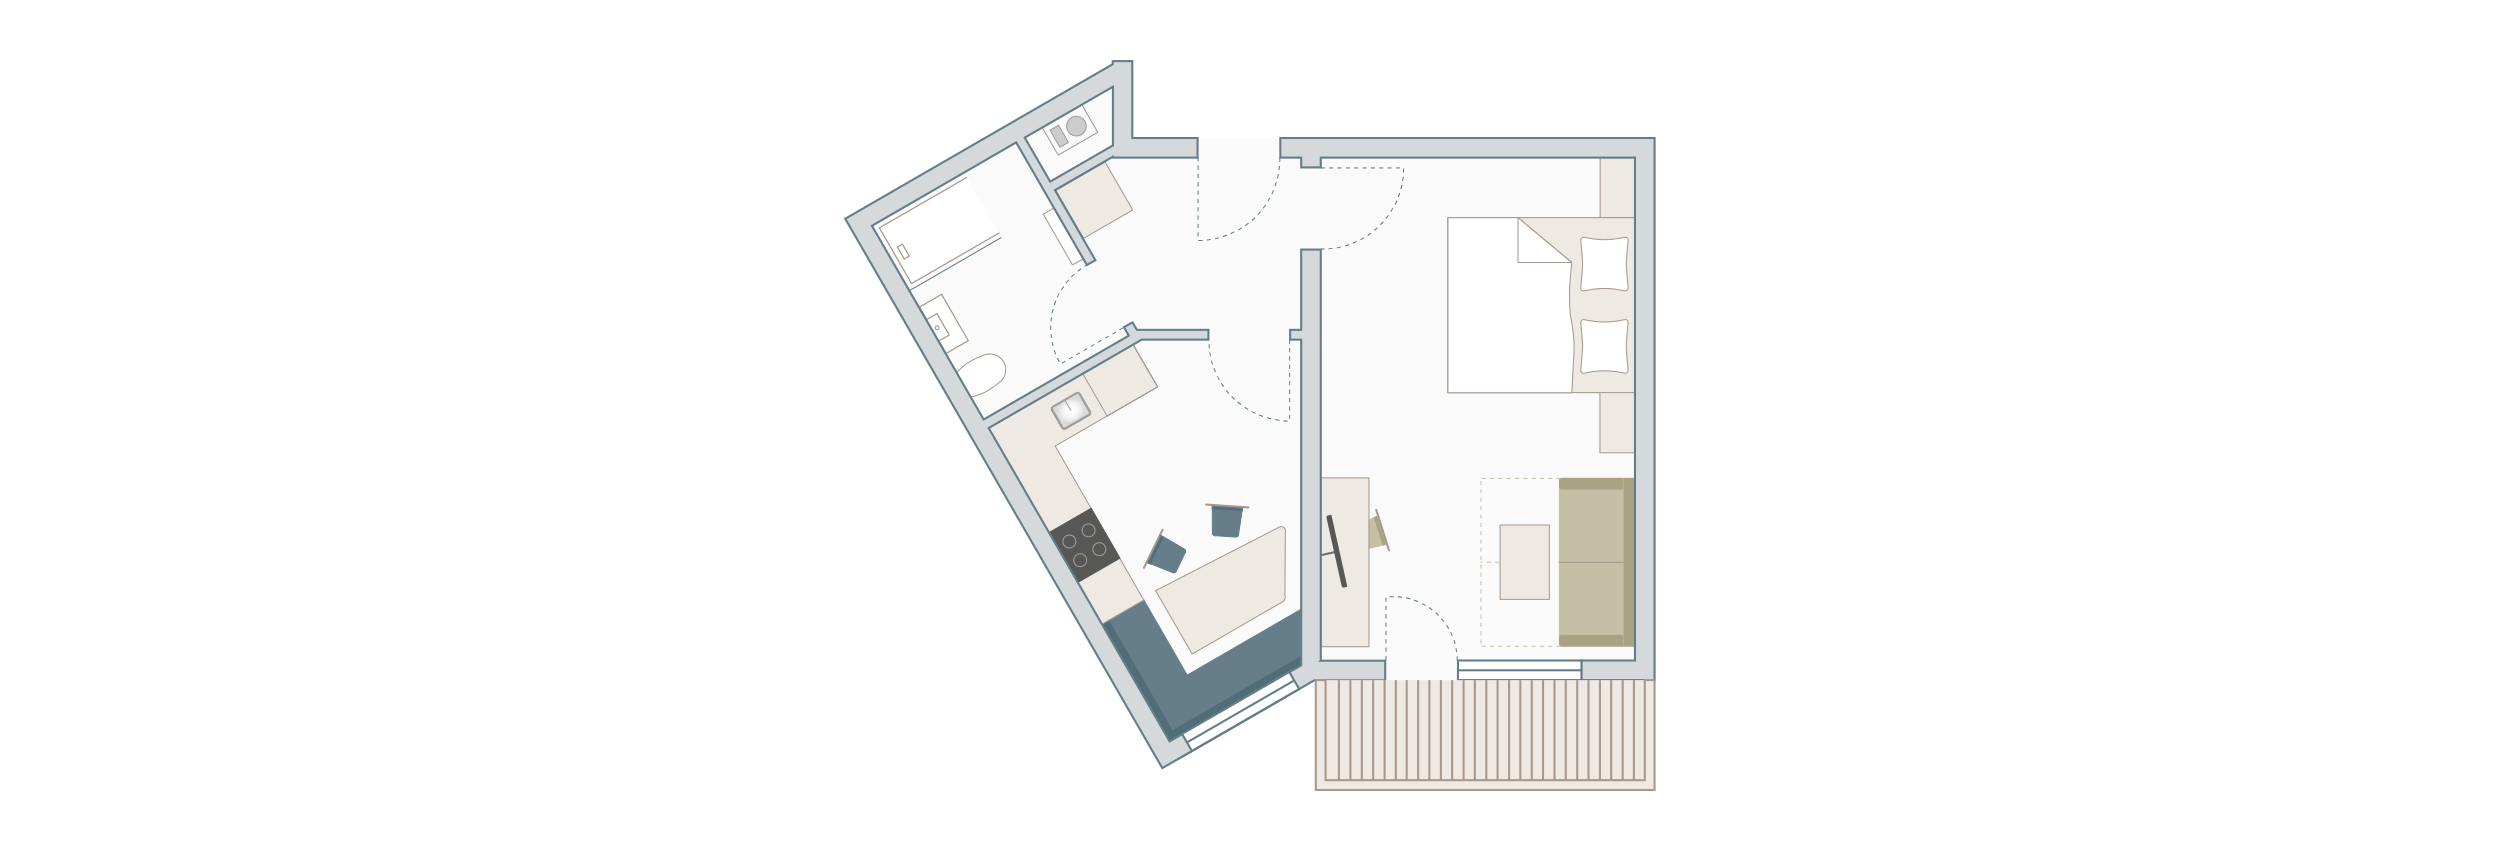<?xml version="1.0" encoding="UTF-8"?>
<svg xmlns="http://www.w3.org/2000/svg" xmlns:xlink="http://www.w3.org/1999/xlink" id="Grundrisse" version="1.1" viewBox="0 0 1199.1 408.2">
  <defs>
    <style>
      .cls-1 {
        fill: #eee;
      }

      .cls-1, .cls-2, .cls-3, .cls-4, .cls-5, .cls-6, .cls-7, .cls-8, .cls-9, .cls-10, .cls-11, .cls-12, .cls-13, .cls-14, .cls-15, .cls-16, .cls-17, .cls-18, .cls-19, .cls-20, .cls-21, .cls-22, .cls-23, .cls-24, .cls-25, .cls-26, .cls-27, .cls-28, .cls-29, .cls-30, .cls-31, .cls-32, .cls-33, .cls-34, .cls-35, .cls-36, .cls-37, .cls-38, .cls-39, .cls-40 {
        stroke-width: 0px;
      }

      .cls-41, .cls-42, .cls-43, .cls-44, .cls-45, .cls-46, .cls-47, .cls-48, .cls-49, .cls-50, .cls-51, .cls-52 {
        stroke-linejoin: round;
      }

      .cls-41, .cls-42, .cls-43, .cls-44, .cls-45, .cls-46, .cls-47, .cls-48, .cls-50, .cls-51, .cls-52 {
        stroke-linecap: round;
      }

      .cls-41, .cls-9, .cls-48 {
        fill: #fbfbfb;
      }

      .cls-41, .cls-43, .cls-44, .cls-45, .cls-47, .cls-48, .cls-49, .cls-50, .cls-51 {
        stroke: #a7998d;
      }

      .cls-41, .cls-45, .cls-51 {
        stroke-width: .6px;
      }

      .cls-2 {
        fill: #aaa383;
      }

      .cls-3 {
        fill: #dadada;
      }

      .cls-4 {
        fill: #e4e4e4;
      }

      .cls-5 {
        fill: #fefefe;
      }

      .cls-53 {
        clip-path: url(#clippath);
      }

      .cls-6 {
        fill: #f6f6f6;
      }

      .cls-7 {
        fill: #f8f8f8;
      }

      .cls-8, .cls-42, .cls-44, .cls-54, .cls-46, .cls-49, .cls-55, .cls-51, .cls-56 {
        fill: none;
      }

      .cls-42 {
        stroke: #706f6f;
      }

      .cls-10 {
        fill: #efefef;
      }

      .cls-43 {
        stroke-width: .6px;
      }

      .cls-43, .cls-45, .cls-47, .cls-57, .cls-38 {
        fill: #fff;
      }

      .cls-11 {
        fill: #ddd;
      }

      .cls-12 {
        fill: #9d9d9c;
      }

      .cls-13 {
        fill: #f1f1f1;
      }

      .cls-14 {
        fill: #c4bfa5;
      }

      .cls-15 {
        fill: #e2e2e2;
      }

      .cls-58 {
        fill: #657e89;
      }

      .cls-58, .cls-59, .cls-60, .cls-61, .cls-54, .cls-55, .cls-57, .cls-62, .cls-56 {
        stroke-miterlimit: 10;
      }

      .cls-58, .cls-59, .cls-60, .cls-61, .cls-55, .cls-57 {
        stroke: #637d89;
      }

      .cls-58, .cls-59, .cls-61, .cls-54, .cls-46, .cls-47, .cls-48, .cls-49, .cls-50, .cls-62, .cls-52 {
        stroke-width: .5px;
      }

      .cls-16 {
        fill: #f7f7f7;
      }

      .cls-59, .cls-60 {
        fill: #d5d9db;
      }

      .cls-17 {
        fill: #e3e3e3;
      }

      .cls-63 {
        clip-path: url(#clippath-1);
      }

      .cls-64 {
        clip-path: url(#clippath-4);
      }

      .cls-65 {
        clip-path: url(#clippath-3);
      }

      .cls-66 {
        clip-path: url(#clippath-2);
      }

      .cls-61 {
        fill: #506d78;
      }

      .cls-18 {
        fill: #dcdcdc;
      }

      .cls-19 {
        fill: #e0e0e0;
      }

      .cls-20 {
        fill: #ececec;
      }

      .cls-21 {
        fill: #637d89;
      }

      .cls-22 {
        fill: #dfdfdf;
      }

      .cls-54, .cls-46, .cls-52 {
        stroke: #9d9d9c;
      }

      .cls-23 {
        fill: #eaeae9;
      }

      .cls-24, .cls-62 {
        fill: #575756;
      }

      .cls-25 {
        fill: #f9f9f9;
      }

      .cls-26 {
        fill: #fcfcfc;
      }

      .cls-27 {
        fill: #e6e6e6;
      }

      .cls-28 {
        fill: #f4f4f4;
      }

      .cls-29 {
        fill: #f2f2f2;
      }

      .cls-50, .cls-35 {
        fill: #efe9e4;
      }

      .cls-30 {
        fill: #fdfdfd;
      }

      .cls-31 {
        fill: #ededed;
      }

      .cls-32 {
        fill: #e8e8e8;
      }

      .cls-62 {
        stroke: #585857;
      }

      .cls-33 {
        fill: #e7e7e7;
      }

      .cls-56 {
        stroke: #a8998d;
      }

      .cls-34 {
        fill: #ebebeb;
      }

      .cls-36 {
        fill: #f0f0f0;
      }

      .cls-37 {
        fill: #fafafa;
      }

      .cls-52 {
        fill: #ccc;
      }

      .cls-39 {
        fill: #f3f3f3;
      }

      .cls-40 {
        fill: #f5f5f5;
      }
    </style>
    <clipPath id="clippath">
      <rect class="cls-8" x="507.9" y="189.7" width="11.5" height="14.7" rx=".9" ry=".9" transform="translate(599.9 740.4) rotate(-120)"></rect>
    </clipPath>
    <clipPath id="clippath-1">
      <rect class="cls-8" x="523.3" y="170.7" width="28" height="23.4" transform="translate(-19.2 293.1) rotate(-30)"></rect>
    </clipPath>
    <clipPath id="clippath-2">
      <rect class="cls-8" x="514.3" y="160.3" width="45.9" height="44.3"></rect>
    </clipPath>
    <clipPath id="clippath-3">
      <rect class="cls-8" x="502.3" y="54.7" width="21.9" height="15.2" transform="translate(37.6 265) rotate(-30)"></rect>
    </clipPath>
    <clipPath id="clippath-4">
      <rect class="cls-8" x="494.9" y="45.2" width="36.6" height="34.1"></rect>
    </clipPath>
  </defs>
  <g id="boden">
    <polygon class="cls-37" points="633.5 80.3 624.1 80.3 624.1 75.6 616.5 75.6 614.1 75.6 543.1 75.6 543.1 75.6 533.7 75.6 533.7 75.2 506 91.2 525.4 124.8 521.4 127.1 487.4 68.3 418.2 108.3 471.9 201.2 541.5 161 539.2 157 543.2 154.6 545.3 158.2 579.6 158.2 579.6 162.9 547.6 162.9 474.2 205.3 561 355.5 624.1 319.1 624.1 162.9 618.8 162.9 618.8 158.2 624.1 158.2 624.1 119.7 633.5 119.7 633.5 316.8 658.9 316.8 664.5 316.8 784.2 316.8 784.2 75.6 633.5 75.6 633.5 80.3"></polygon>
    <polygon class="cls-37" points="533.7 69.8 533.7 41.6 491.5 66 503.7 87.1 533.7 69.8"></polygon>
    <rect class="cls-37" x="574.4" y="66.2" width="39.7" height="12.8"></rect>
    <rect class="cls-37" x="664.5" y="314.7" width="34.7" height="11.5"></rect>
  </g>
  <g>
    <path class="cls-45" d="M441,147.3l2.6,4.5c1.2,2.1,6.6,11.4,7.6,13.2l2.6,4.5,10.6-6.1-12.8-22.2-10.6,6.1Z"></path>
    <polyline class="cls-41" points="450.4 163.5 455.3 160.7 449.4 150.4 444.5 153.2"></polyline>
    <circle class="cls-48" cx="449.5" cy="157.2" r=".9"></circle>
  </g>
  <g id="einrichtung_möbel" data-name="einrichtung + möbel">
    <rect class="cls-50" x="761.4" y="81.6" width="28.8" height="16.8" transform="translate(865.9 -685.8) rotate(90)"></rect>
    <rect class="cls-50" x="759.9" y="192.8" width="32" height="16.8" transform="translate(977 -574.7) rotate(90)"></rect>
    <g>
      <rect class="cls-50" x="697.4" y="101.5" width="83.9" height="89.8" transform="translate(885.7 -593) rotate(90)"></rect>
      <path class="cls-47" d="M694.5,188.3v-83.9h33.6l25.8,21.5-.6,6c-.6,6.1-.7,12.3-.2,18.4l1,5.9c.8,4.4,1,8.9.8,13.4l-1,18.8h-59.4Z"></path>
      <polygon class="cls-47" points="728.1 125.9 728.1 104.4 753.8 125.9 728.1 125.9"></polygon>
      <g>
        <path class="cls-47" d="M758.2,138.1l.8-9.3c.1-1.4.1-2.9,0-4.3l-.8-9.3c0-.8.7-1.5,1.5-1.4l2.3.4c5,1,10.1,1,15.1,0l2.3-.4c.8-.2,1.6.5,1.5,1.4l-.8,9.3c-.1,1.4-.1,2.9,0,4.3l.8,9.3c0,.8-.7,1.5-1.5,1.4l-2.3-.4c-5-1-10.1-1-15.1,0l-2.3.4c-.8.2-1.6-.5-1.5-1.4Z"></path>
        <path class="cls-47" d="M758.2,177.6l.8-9.3c.1-1.4.1-2.9,0-4.3l-.8-9.3c0-.8.7-1.5,1.5-1.4l2.3.4c5,1,10.1,1,15.1,0l2.3-.4c.8-.2,1.6.5,1.5,1.4l-.8,9.3c-.1,1.4-.1,2.9,0,4.3l.8,9.3c0,.8-.7,1.5-1.5,1.4l-2.3-.4c-5-1-10.1-1-15.1,0l-2.3.4c-.8.2-1.6-.5-1.5-1.4Z"></path>
      </g>
    </g>
    <g>
      <path class="cls-14" d="M647.7,253.8l3,9.7c.2.6.8.9,1.4.8l13.1-3.1-4.4-13.9-12.5,5c-.6.2-.9.9-.7,1.5Z"></path>
      <line class="cls-44" x1="666.2" y1="263.9" x2="660.1" y2="244.6"></line>
      <polygon class="cls-2" points="658.9 248.1 660.4 247.5 664.8 261.3 663.2 261.7 658.9 248.1"></polygon>
    </g>
    <rect class="cls-50" x="604.5" y="258.1" width="81" height="23" transform="translate(914.7 -375.3) rotate(90)"></rect>
    <g>
      <image width="354" height="456" transform="translate(599 209.8) scale(.2)"></image>
      <line class="cls-42" x1="641.6" y1="264.5" x2="634" y2="266.2"></line>
      <path class="cls-24" d="M624,263.2h35.3v1.7c0,.5-.4.9-.9.9h-33.6c-.5,0-.9-.4-.9-.9v-1.7h0Z" transform="translate(760.5 -419.2) rotate(77.5)"></path>
    </g>
    <g>
      <path class="cls-14" d="M748.6,229.2h-2v.5h2v-.5h0ZM744.6,229.2h-2v.5h2v-.5h0ZM740.6,229.2h-2v.5h2v-.5h0ZM736.6,229.2h-2v.5h2v-.5h0ZM732.6,229.2h-2v.5h2v-.5h0ZM728.6,229.2h-2v.5h2v-.5h0ZM724.6,229.2h-2v.5h2v-.5h0ZM720.6,229.2h-2v.5h2v-.5h0ZM716.6,229.2h-2v.5h2v-.5h0ZM712.6,229.2h-2v.5h2v-.5h0ZM710.6,230.7h-.5v2h.5v-2h0ZM710.6,234.7h-.5v2h.5v-2h0ZM710.6,238.7h-.5v2h.5v-2h0ZM710.6,242.7h-.5v2h.5v-2h0ZM710.6,246.7h-.5v2h.5v-2h0ZM710.6,250.7h-.5v2h.5v-2h0ZM710.6,254.7h-.5v2h.5v-2h0ZM710.6,258.7h-.5v2h.5v-2h0ZM710.6,262.7h-.5v2h.5v-2h0ZM710.6,266.7h-.5v2h.5v-2h0ZM710.6,270.7h-.5v2h.5v-2h0ZM710.6,274.7h-.5v2h.5v-2h0ZM710.6,278.7h-.5v2h.5v-2h0ZM710.6,282.7h-.5v2h.5v-2h0ZM710.6,286.7h-.5v2h.5v-2h0ZM710.6,290.7h-.5v2h.5v-2h0ZM710.6,294.7h-.5v2h.5v-2h0ZM710.6,298.7h-.5v2h.5v-2h0ZM710.6,302.7h-.5v2h.5v-2h0ZM710.6,306.7h-.5v2h.5v-2h0ZM712.6,309.7h-2v.5h2v-.5h0ZM716.6,309.7h-2v.5h2v-.5h0ZM720.6,309.7h-2v.5h2v-.5h0ZM724.6,309.7h-2v.5h2v-.5h0ZM728.6,309.7h-2v.5h2v-.5h0ZM732.6,309.7h-2v.5h2v-.5h0ZM736.6,309.7h-2v.5h2v-.5h0ZM740.6,309.7h-2v.5h2v-.5h0ZM744.6,309.7h-2v.5h2v-.5h0ZM748.6,309.7h-2v.5h2v-.5h0ZM748.6,306.1h-.5v2h.5v-2h0ZM748.6,302.1h-.5v2h.5v-2h0ZM748.6,298.1h-.5v2h.5v-2h0ZM748.6,294.1h-.5v2h.5v-2h0ZM748.6,290.1h-.5v2h.5v-2h0ZM748.6,286.1h-.5v2h.5v-2h0ZM748.6,282.1h-.5v2h.5v-2h0ZM748.6,278.1h-.5v2h.5v-2h0ZM748.6,274.1h-.5v2h.5v-2h0ZM748.6,270.1h-.5v2h.5v-2h0ZM748.6,266.1h-.5v2h.5v-2h0ZM748.6,262.1h-.5v2h.5v-2h0ZM748.6,258.1h-.5v2h.5v-2h0ZM748.6,254.1h-.5v2h.5v-2h0ZM748.6,250.1h-.5v2h.5v-2h0ZM748.6,246.1h-.5v2h.5v-2h0ZM748.6,242.1h-.5v2h.5v-2h0ZM748.6,238.1h-.5v2h.5v-2h0ZM748.6,234.1h-.5v2h.5v-2h0ZM748.6,230.1h-.5v2h.5v-2h0Z"></path>
      <path class="cls-14" d="M722.7,254.2h81v29.6c0,.8-.6,1.4-1.4,1.4h-78.2c-.8,0-1.4-.6-1.4-1.4v-29.6h0Z" transform="translate(1032.9 -493.5) rotate(90)"></path>
      <rect class="cls-2" x="740.9" y="266.8" width="81" height="5.7" transform="translate(1051.1 -511.7) rotate(90)"></rect>
      <path class="cls-2" d="M747.7,229.2h29.4c.8,0,1.4.6,1.4,1.4v2.8c0,.8-.6,1.4-1.4,1.4h-29.4v-5.7h0Z" transform="translate(1526.3 464) rotate(180)"></path>
      <path class="cls-2" d="M747.7,304.5h29.4c.8,0,1.4.6,1.4,1.4v2.8c0,.8-.6,1.4-1.4,1.4h-29.4v-5.7h0Z" transform="translate(1526.3 614.6) rotate(180)"></path>
      <line class="cls-49" x1="778.6" y1="269.7" x2="747.7" y2="269.7"></line>
      <path class="cls-14" d="M743.1,269.9h-2v-.5h2v.5ZM739.1,269.9h-2v-.5h2v.5ZM735.1,269.9h-2v-.5h2v.5ZM731.1,269.9h-2v-.5h2v.5ZM727.1,269.9h-2v-.5h2v.5ZM723.1,269.9h-2v-.5h2v.5ZM719.1,269.9h-2v-.5h2v.5ZM715.1,269.9h-2v-.5h2v.5ZM711.1,269.9h-1v-.5h1v.5Z"></path>
    </g>
    <rect class="cls-50" x="713.4" y="257.8" width="35.7" height="23.6" transform="translate(1000.9 -461.6) rotate(90)"></rect>
    <g>
      <rect class="cls-58" x="522.4" y="310" width="64.8" height="23.2" transform="translate(553.7 963) rotate(-120)"></rect>
      <polygon class="cls-58" points="624.1 292.2 569.3 323.9 580.9 344 624.1 319.1 624.1 292.2"></polygon>
      <polygon class="cls-61" points="624.1 319.1 624.1 314.3 562.5 349.9 532.1 297.3 528.5 299.4 561 355.5 564.6 353.5 564.6 353.5 624.1 319.1"></polygon>
    </g>
    <g>
      <polygon class="cls-50" points="485.9 225.5 528.5 299.4 548.6 287.8 506.1 213.9 555.2 185.6 543.4 165.3 474.2 205.2 485.9 225.5"></polygon>
      <g>
        <rect class="cls-12" x="507.1" y="188.8" width="13.1" height="16.4" rx="1.7" ry="1.7" transform="translate(599.9 740.4) rotate(-120)"></rect>
        <g>
          <g class="cls-53">
            <rect class="cls-3" x="504.7" y="188.6" width="18" height="16.9"></rect>
            <ellipse class="cls-3" cx="513.7" cy="197" rx="6.7" ry="5.7" transform="translate(-29.7 283.2) rotate(-30)"></ellipse>
            <ellipse class="cls-18" cx="513.7" cy="197" rx="6.6" ry="5.6" transform="translate(-29.7 283.2) rotate(-30)"></ellipse>
            <ellipse class="cls-11" cx="513.7" cy="197" rx="6.4" ry="5.5" transform="translate(-29.7 283.2) rotate(-30)"></ellipse>
            <ellipse class="cls-22" cx="513.7" cy="197" rx="6.3" ry="5.4" transform="translate(-29.7 283.2) rotate(-30)"></ellipse>
            <ellipse class="cls-19" cx="513.7" cy="197" rx="6.2" ry="5.2" transform="translate(-29.7 283.2) rotate(-30)"></ellipse>
            <ellipse class="cls-15" cx="513.7" cy="197" rx="6" ry="5.1" transform="translate(-29.7 283.2) rotate(-30)"></ellipse>
            <ellipse class="cls-17" cx="513.7" cy="197" rx="5.9" ry="5" transform="translate(-29.7 283.2) rotate(-30)"></ellipse>
            <ellipse class="cls-4" cx="513.7" cy="197" rx="5.8" ry="4.9" transform="translate(-29.7 283.2) rotate(-30)"></ellipse>
            <ellipse class="cls-27" cx="513.7" cy="197" rx="5.6" ry="4.8" transform="translate(-29.7 283.2) rotate(-30)"></ellipse>
            <ellipse class="cls-33" cx="513.7" cy="197" rx="5.5" ry="4.7" transform="translate(-29.7 283.2) rotate(-30)"></ellipse>
            <ellipse class="cls-32" cx="513.7" cy="197" rx="5.4" ry="4.6" transform="translate(-29.7 283.2) rotate(-30)"></ellipse>
            <ellipse class="cls-23" cx="513.7" cy="197" rx="5.3" ry="4.5" transform="translate(-29.7 283.2) rotate(-30)"></ellipse>
            <ellipse class="cls-34" cx="513.7" cy="197" rx="5.1" ry="4.3" transform="translate(-29.7 283.2) rotate(-30)"></ellipse>
            <ellipse class="cls-20" cx="513.7" cy="197" rx="5" ry="4.2" transform="translate(-29.7 283.2) rotate(-30)"></ellipse>
            <ellipse class="cls-31" cx="513.7" cy="197" rx="4.9" ry="4.1" transform="translate(-29.7 283.2) rotate(-30)"></ellipse>
            <ellipse class="cls-1" cx="513.7" cy="197" rx="4.7" ry="4" transform="translate(-29.7 283.2) rotate(-30)"></ellipse>
            <ellipse class="cls-10" cx="513.7" cy="197" rx="4.6" ry="3.9" transform="translate(-29.7 283.2) rotate(-30)"></ellipse>
            <ellipse class="cls-36" cx="513.7" cy="197" rx="4.5" ry="3.8" transform="translate(-29.7 283.2) rotate(-30)"></ellipse>
            <ellipse class="cls-13" cx="513.7" cy="197" rx="4.3" ry="3.7" transform="translate(-29.7 283.2) rotate(-30)"></ellipse>
            <ellipse class="cls-29" cx="513.7" cy="197" rx="4.2" ry="3.6" transform="translate(-29.7 283.2) rotate(-30)"></ellipse>
            <ellipse class="cls-39" cx="513.7" cy="197" rx="4.1" ry="3.5" transform="translate(-29.7 283.2) rotate(-30)"></ellipse>
            <ellipse class="cls-28" cx="513.7" cy="197" rx="3.9" ry="3.3" transform="translate(-29.7 283.2) rotate(-30)"></ellipse>
            <ellipse class="cls-40" cx="513.7" cy="197" rx="3.8" ry="3.2" transform="translate(-29.7 283.2) rotate(-30)"></ellipse>
            <ellipse class="cls-40" cx="513.7" cy="197" rx="3.7" ry="3.1" transform="translate(-29.7 283.2) rotate(-30)"></ellipse>
            <ellipse class="cls-6" cx="513.7" cy="197" rx="3.5" ry="3" transform="translate(-29.7 283.2) rotate(-30)"></ellipse>
            <ellipse class="cls-16" cx="513.7" cy="197" rx="3.4" ry="2.9" transform="translate(-29.7 283.2) rotate(-30)"></ellipse>
            <ellipse class="cls-7" cx="513.7" cy="197" rx="3.3" ry="2.8" transform="translate(-29.7 283.2) rotate(-30)"></ellipse>
            <ellipse class="cls-7" cx="513.7" cy="197" rx="3.2" ry="2.7" transform="translate(-29.7 283.2) rotate(-30)"></ellipse>
            <ellipse class="cls-25" cx="513.7" cy="197" rx="3" ry="2.6" transform="translate(-29.7 283.2) rotate(-30)"></ellipse>
            <ellipse class="cls-37" cx="513.7" cy="197" rx="2.9" ry="2.5" transform="translate(-29.7 283.2) rotate(-30)"></ellipse>
            <ellipse class="cls-37" cx="513.7" cy="197" rx="2.8" ry="2.3" transform="translate(-29.7 283.2) rotate(-30)"></ellipse>
            <ellipse class="cls-9" cx="513.7" cy="197" rx="2.6" ry="2.2" transform="translate(-29.7 283.2) rotate(-30)"></ellipse>
            <ellipse class="cls-9" cx="513.7" cy="197" rx="2.5" ry="2.1" transform="translate(-29.7 283.2) rotate(-30)"></ellipse>
            <ellipse class="cls-26" cx="513.7" cy="197" rx="2.4" ry="2" transform="translate(-29.7 283.2) rotate(-30)"></ellipse>
            <ellipse class="cls-26" cx="513.7" cy="197" rx="2.2" ry="1.9" transform="translate(-29.7 283.2) rotate(-30)"></ellipse>
            <ellipse class="cls-26" cx="513.7" cy="197" rx="2.1" ry="1.8" transform="translate(-29.7 283.2) rotate(-30)"></ellipse>
            <ellipse class="cls-30" cx="513.7" cy="197" rx="2" ry="1.7" transform="translate(-29.7 283.2) rotate(-30)"></ellipse>
            <ellipse class="cls-30" cx="513.7" cy="197" rx="1.8" ry="1.6" transform="translate(-29.7 283.2) rotate(-30)"></ellipse>
            <ellipse class="cls-30" cx="513.7" cy="197" rx="1.7" ry="1.4" transform="translate(-29.7 283.2) rotate(-30)"></ellipse>
            <ellipse class="cls-5" cx="513.7" cy="197" rx="1.6" ry="1.3" transform="translate(-29.7 283.2) rotate(-30)"></ellipse>
            <ellipse class="cls-5" cx="513.7" cy="197" rx="1.4" ry="1.2" transform="translate(-29.7 283.2) rotate(-30)"></ellipse>
            <ellipse class="cls-5" cx="513.7" cy="197" rx="1.3" ry="1.1" transform="translate(-29.7 283.2) rotate(-30)"></ellipse>
            <ellipse class="cls-5" cx="513.7" cy="197" rx="1.2" ry="1" transform="translate(-29.7 283.2) rotate(-30)"></ellipse>
            <ellipse class="cls-38" cx="513.7" cy="197" rx="1.1" ry=".9" transform="translate(-29.7 283.2) rotate(-30)"></ellipse>
            <ellipse class="cls-38" cx="513.7" cy="197" rx=".9" ry=".8" transform="translate(-29.7 283.2) rotate(-30)"></ellipse>
            <ellipse class="cls-38" cx="513.7" cy="197" rx=".8" ry=".7" transform="translate(-29.7 283.2) rotate(-30)"></ellipse>
            <ellipse class="cls-38" cx="513.7" cy="197" rx=".7" ry=".6" transform="translate(-29.7 283.2) rotate(-30)"></ellipse>
            <ellipse class="cls-38" cx="513.7" cy="197" rx=".5" ry=".4" transform="translate(-29.7 283.2) rotate(-30)"></ellipse>
            <ellipse class="cls-38" cx="513.7" cy="197" rx=".4" ry=".3" transform="translate(-29.7 283.2) rotate(-30)"></ellipse>
            <ellipse class="cls-38" cx="513.7" cy="197" rx=".3" ry=".2" transform="translate(-29.7 283.2) rotate(-30)"></ellipse>
            <ellipse class="cls-38" cx="513.7" cy="197" rx=".1" ry=".1" transform="translate(-29.7 283.2) rotate(-30)"></ellipse>
          </g>
          <path class="cls-12" d="M510.5,205.6c-.1,0-.2,0-.3,0-.3,0-.6-.3-.7-.5l-4.8-8.4c-.2-.3-.2-.6-.1-.9s.3-.6.5-.7l11.1-6.4c.6-.3,1.3-.1,1.6.4h0l4.8,8.4c.2.3.2.6.1.9,0,.3-.3.6-.5.7l-11.1,6.4c-.2.1-.4.2-.6.2ZM516.8,189c-.1,0-.2,0-.3,0l-11.1,6.4c-.2,0-.3.2-.3.4,0,.2,0,.4,0,.5l4.8,8.4c0,.2.2.3.4.3.2,0,.4,0,.5,0l11.1-6.4c.2,0,.3-.2.3-.4,0-.2,0-.4,0-.5l-4.8-8.4c-.1-.2-.4-.3-.6-.3Z"></path>
        </g>
        <line class="cls-54" x1="510.7" y1="191.9" x2="513.7" y2="197"></line>
      </g>
    </g>
    <path class="cls-50" d="M616.5,253.9l-.2,31.8c.4,1,0,2.2-.9,2.8l-43.6,25.2-17.5-30.4,59.1-30.4c1.1-.7,2.6-.2,3.1,1.1Z"></path>
    <g>
      <path class="cls-58" d="M568.5,265l-4.4,9.1c-.3.6-.9.8-1.5.6l-12.5-5,6.4-13.1,11.6,6.8c.5.3.7,1,.5,1.6Z"></path>
      <line class="cls-44" x1="548.7" y1="272.3" x2="557.6" y2="254.1"></line>
      <polygon class="cls-61" points="558.3 257.8 556.8 257 550.5 270 552 270.6 558.3 257.8"></polygon>
    </g>
    <g>
      <path class="cls-58" d="M582.6,256.9l10.1.7c.6,0,1.2-.4,1.3-1l2-13.3-14.5-1v13.5c0,.6.6,1.1,1.2,1.2Z"></path>
      <line class="cls-44" x1="598.8" y1="243.4" x2="578.6" y2="242"></line>
      <polygon class="cls-61" points="581.4 244.4 581.4 242.8 595.9 243.8 595.6 245.4 581.4 244.4"></polygon>
    </g>
    <g>
      <g class="cls-63">
        <g class="cls-66">
          <image width="97" height="94" transform="translate(514.1 159.8) scale(.5)"></image>
        </g>
      </g>
      <rect class="cls-46" x="523.3" y="170.7" width="28" height="23.4" transform="translate(-19.2 293.1) rotate(-30)"></rect>
    </g>
    <g>
      <rect class="cls-62" x="508.5" y="247.8" width="23.3" height="27.6" transform="translate(-61.1 295.1) rotate(-30)"></rect>
      <g>
        <circle class="cls-54" cx="512.9" cy="259.7" r="3.1"></circle>
        <circle class="cls-54" cx="522.1" cy="254.4" r="3.1"></circle>
        <circle class="cls-54" cx="518.1" cy="268.7" r="3.1"></circle>
        <circle class="cls-54" cx="527.3" cy="263.4" r="3.1"></circle>
      </g>
    </g>
    <path class="cls-47" d="M471.8,170.4c3.5-1.5,7.7-.2,9.6,3.2h0s0,0,0,0c1.9,3.3,1,7.6-2.1,9.9l-3,2.2c-2.6,2-5.6,3.4-8.8,4.3l-2,.5-6.8-11.7,1.4-1.4c2.3-2.3,5.1-4.2,8.1-5.5l3.4-1.5Z"></path>
    <g>
      <g>
        <g class="cls-65">
          <g class="cls-64">
            <image width="77" height="72" transform="translate(494.9 45.1) scale(.5)"></image>
          </g>
        </g>
        <rect class="cls-46" x="502.3" y="54.7" width="21.9" height="15.2" transform="translate(37.6 265) rotate(-30)"></rect>
      </g>
      <g>
        <rect class="cls-52" x="505.7" y="60.6" width="4.7" height="9.5" transform="translate(35.4 262.8) rotate(-30)"></rect>
        <circle class="cls-52" cx="516.3" cy="60.5" r="4.7"></circle>
      </g>
    </g>
  </g>
  <rect class="cls-47" x="495.8" y="110.5" width="28.1" height="5.8" transform="translate(353.2 -384.8) rotate(60)"></rect>
  <rect class="cls-50" x="511.2" y="82.7" width="27.3" height="26.6" transform="translate(22.3 275.3) rotate(-30)"></rect>
  <g id="wände_türen" data-name="wände + türen">
    <g>
      <rect class="cls-57" x="724.2" y="291.8" width="9.4" height="59.4" transform="translate(1050.5 -407.4) rotate(90)"></rect>
      <line class="cls-55" x1="758.6" y1="321.5" x2="699.2" y2="321.5"></line>
    </g>
    <polygon class="cls-60" points="793.6 316.8 793.6 75.6 793.6 66.2 728.1 66.2 723.4 66.2 614.1 66.2 614.1 75.6 624.1 75.6 624.1 80.3 633.5 80.3 633.5 75.6 784.2 75.6 784.2 316.8 758.6 316.8 758.6 326.2 793.6 326.2 793.6 316.8"></polygon>
    <g>
      <rect class="cls-57" x="584.3" y="315.1" width="9.4" height="59.4" transform="translate(593.1 -337.7) rotate(60)"></rect>
      <line class="cls-55" x1="614.7" y1="329.9" x2="563.3" y2="359.6"></line>
    </g>
    <path class="cls-21" d="M574.8,115.6v-.5c.7,0,1.3,0,2,0v.5c-.6,0-1.3,0-2,0ZM578.8,115.4v-.5c.6,0,1.3-.2,1.9-.3v.5c-.6.1-1.3.2-1.9.3ZM582.8,114.8v-.5c.5-.1,1.2-.3,1.8-.5v.5c-.5.2-1.2.3-1.8.5ZM586.7,113.7l-.2-.5c.6-.2,1.3-.4,1.9-.7l.2.5c-.6.2-1.3.5-1.9.7ZM574.9,113.4h-.5v-2h.5v2ZM590.4,112.3l-.2-.5c.6-.3,1.2-.5,1.8-.8l.2.4c-.6.3-1.2.6-1.8.9ZM594,110.5l-.2-.4c.6-.3,1.1-.7,1.7-1l.3.4c-.6.4-1.1.7-1.7,1ZM574.9,109.4h-.5v-2h.5v2ZM597.4,108.4l-.3-.4c.5-.4,1.1-.8,1.6-1.2l.3.4c-.5.4-1.1.8-1.6,1.2ZM600.6,105.9l-.3-.4c.5-.4,1-.9,1.5-1.3l.3.4c-.5.5-1,.9-1.5,1.4ZM574.9,105.4h-.5v-2h.5v2ZM603.5,103.1l-.4-.3c.5-.5.9-1,1.3-1.5l.4.3c-.4.5-.9,1-1.3,1.5ZM574.9,101.4h-.5v-2h.5v2ZM606.1,100l-.4-.3c.4-.5.8-1.1,1.2-1.6l.4.3c-.4.5-.8,1.1-1.2,1.6ZM574.9,97.4h-.5v-2h.5v2ZM608.3,96.7l-.4-.3c.3-.6.7-1.1,1-1.7l.4.2c-.3.6-.7,1.2-1,1.7ZM574.9,93.4h-.5v-2h.5v2ZM610.3,93.2l-.5-.2c.3-.6.6-1.2.8-1.8l.5.2c-.3.6-.5,1.2-.8,1.8ZM574.9,89.4h-.5v-2h.5v2ZM611.8,89.4l-.5-.2c.2-.6.4-1.3.6-1.9h.5c-.2.8-.4,1.4-.6,2.1ZM613,85.6h-.5c.2-.7.3-1.4.4-2.1h.5c-.1.8-.3,1.4-.4,2.1ZM574.9,85.4h-.5v-2h.5v2ZM613.7,81.6h-.5c0-.7.2-1.4.2-2h.5c0,.7-.1,1.4-.2,2ZM574.9,81.4h-.5v-2h.5v2ZM614.1,77.6h-.5c0-.5,0-1,0-1.5v-.6h.5v.6c0,.5,0,1,0,1.5ZM574.9,77.4h-.5v-1.8h.5v1.8Z"></path>
    <path class="cls-21" d="M634.5,119.7h-1v-.5h1c.3,0,.5,0,.8,0v.5c-.2,0-.5,0-.7,0ZM637.2,119.6v-.5c.6,0,1.3-.1,1.9-.2v.5c-.6,0-1.3.1-1.9.2ZM641.2,119.1v-.5c.6-.1,1.2-.2,1.9-.4v.5c-.5.1-1.2.3-1.9.4ZM645.2,118.2v-.5c.5-.2,1.1-.4,1.8-.6l.2.5c-.6.2-1.3.4-1.9.6ZM649,116.9l-.2-.5c.6-.2,1.2-.5,1.8-.8l.2.5c-.6.3-1.2.5-1.8.8ZM652.6,115.2l-.2-.4c.6-.3,1.2-.6,1.7-1l.3.4c-.6.3-1.2.7-1.8,1ZM656.1,113.1l-.3-.4c.6-.4,1.1-.8,1.6-1.1l.3.4c-.5.4-1.1.8-1.6,1.2ZM659.3,110.7l-.3-.4c.5-.4,1-.9,1.5-1.3l.3.4c-.5.5-1,.9-1.5,1.3ZM662.3,108l-.4-.4c.5-.5.9-1,1.4-1.4l.4.3c-.4.5-.9,1-1.4,1.5ZM664.9,105l-.4-.3c.4-.5.8-1.1,1.2-1.6l.4.3c-.4.5-.8,1.1-1.2,1.6ZM667.3,101.7l-.4-.3c.4-.6.7-1.1,1-1.7l.4.2c-.3.6-.7,1.2-1,1.7ZM669.3,98.2l-.4-.2c.3-.6.6-1.2.9-1.8l.5.2c-.3.6-.6,1.2-.9,1.8ZM670.9,94.6l-.5-.2c.2-.6.5-1.2.7-1.9l.5.2c-.2.6-.4,1.3-.7,1.9ZM672.2,90.7h-.5c.2-.8.3-1.4.5-2.1h.5c-.1.8-.3,1.4-.5,2.1ZM673,86.8h-.5c.1-.7.2-1.4.3-2h.5c0,.7-.2,1.4-.3,2ZM673.4,82.8h-.5c0-.7,0-1.4,0-2h.5c0,.7,0,1.4,0,2ZM671.5,80.8h-2v-.5h2v.5ZM667.5,80.8h-2v-.5h2v.5ZM663.5,80.8h-2v-.5h2v.5ZM659.5,80.8h-2v-.5h2v.5ZM655.5,80.8h-2v-.5h2v.5ZM651.5,80.8h-2v-.5h2v.5ZM647.5,80.8h-2v-.5h2v.5ZM643.5,80.8h-2v-.5h2v.5ZM639.5,80.8h-2v-.5h2v.5ZM635.5,80.8h-2v-.5h2v.5Z"></path>
    <path class="cls-21" d="M509.4,174.4l-.2-.4,1.7-1,.2.4-1.7,1ZM507.8,173.6c-.3-.6-.6-1.2-.9-1.8l.5-.2c.3.6.6,1.2.9,1.8l-.4.2ZM512.9,172.4l-.2-.4,1.7-1,.2.4-1.7,1ZM516.3,170.4l-.2-.4,1.7-1,.2.4-1.7,1ZM506.1,170c-.2-.6-.5-1.3-.7-1.9l.5-.2c.2.6.4,1.3.7,1.9l-.5.2ZM519.8,168.4l-.2-.4,1.7-1,.2.4-1.7,1ZM523.3,166.4l-.2-.4,1.7-1,.2.4-1.7,1ZM504.9,166.1c-.2-.6-.3-1.3-.5-2h.5c.1.6.3,1.2.5,1.8h-.5ZM526.7,164.4l-.2-.4,1.7-1,.2.4-1.7,1ZM530.2,162.4l-.2-.4,1.7-1,.2.4-1.7,1ZM504.1,162.2c0-.7-.2-1.3-.2-2h.5c0,.6.1,1.3.2,1.9h-.5ZM533.7,160.4l-.2-.4,1.7-1,.2.4-1.7,1ZM537.1,158.4l-.2-.4,1.7-1,.2.4-1.7,1ZM503.7,158.2c0-.3,0-.6,0-.9,0-.4,0-.7,0-1.1h.5c0,.4,0,.7,0,1.1,0,.3,0,.6,0,.9h-.5ZM504.4,154.2h-.5c0-.7.1-1.4.2-2h.5c0,.7-.2,1.4-.2,2ZM504.9,150.3h-.5c.1-.8.3-1.4.5-2.1h.5c-.2.8-.3,1.4-.5,2.1ZM505.9,146.4l-.5-.2c.2-.6.4-1.3.7-1.9l.5.2c-.2.6-.5,1.2-.7,1.9ZM507.4,142.7l-.5-.2c.3-.6.6-1.2.9-1.8l.4.2c-.3.6-.6,1.2-.9,1.8ZM509.3,139.2l-.4-.3c.3-.6.7-1.1,1.1-1.7l.4.3c-.4.5-.7,1.1-1.1,1.7ZM511.5,136l-.4-.3c.4-.5.8-1,1.3-1.6l.4.3c-.4.5-.9,1-1.3,1.5ZM514.1,133l-.4-.4c.5-.5,1-.9,1.5-1.4l.3.4c-.5.4-1,.9-1.4,1.4ZM517.1,130.3l-.3-.4c.5-.4,1.1-.8,1.6-1.2l.3.4c-.5.4-1.1.8-1.6,1.2ZM520.3,128l-.3-.4c.4-.2.8-.5,1.2-.7l.2.4c-.4.2-.8.5-1.2.7Z"></path>
    <path class="cls-21" d="M617.6,202.2c-.7,0-1.3,0-2-.1v-.5c.7,0,1.4,0,2,.1v.5ZM613.6,201.8c-.7,0-1.3-.2-2-.3v-.5c.7.1,1.4.2,2.1.3v.5ZM609.6,201.1c-.6-.2-1.3-.3-1.9-.5v-.5c.8.2,1.4.4,2.1.5v.5ZM618.8,200.9h-.5v-2h.5v2ZM605.7,200c-.6-.2-1.3-.5-1.9-.7l.2-.5c.6.2,1.2.5,1.9.7l-.2.5ZM602,198.5c-.6-.3-1.2-.6-1.8-.9l.2-.4c.6.3,1.2.6,1.8.9l-.2.5ZM618.8,196.9h-.5v-2h.5v2ZM598.5,196.6c-.6-.3-1.1-.7-1.7-1.1l.3-.4c.5.4,1.1.7,1.7,1.1l-.3.4ZM595.1,194.3c-.5-.4-1.1-.8-1.6-1.3l.3-.4c.5.4,1,.8,1.6,1.2l-.3.4ZM618.8,192.9h-.5v-2h.5v2ZM592,191.7c-.5-.5-1-.9-1.4-1.4l.4-.3c.5.5.9.9,1.4,1.4l-.3.4ZM618.8,188.9h-.5v-2h.5v2ZM589.2,188.9c-.4-.5-.9-1-1.3-1.5l.4-.3c.4.5.8,1,1.3,1.5l-.4.3ZM586.7,185.7c-.4-.5-.8-1.1-1.1-1.7l.4-.3c.4.6.7,1.1,1.1,1.6l-.4.3ZM618.8,184.9h-.5v-2h.5v2ZM584.6,182.3c-.3-.6-.6-1.2-.9-1.8l.4-.2c.3.6.6,1.2.9,1.8l-.4.2ZM618.8,180.9h-.5v-2h.5v2ZM582.8,178.7c-.3-.6-.5-1.2-.8-1.9l.5-.2c.2.6.5,1.2.7,1.8l-.5.2ZM618.8,176.9h-.5v-2h.5v2ZM581.4,174.9c-.2-.6-.4-1.3-.6-1.9h.5c.2.5.4,1.2.5,1.8l-.5.2ZM618.8,172.9h-.5v-2h.5v2ZM580.4,171c-.1-.7-.3-1.3-.4-2h.5c0,.6.2,1.2.3,1.9h-.5ZM618.8,168.9h-.5v-2h.5v2ZM579.8,167.1c0-.7-.1-1.3-.1-2h.5c0,.6,0,1.3.1,2h-.5ZM618.8,164.9h-.5v-2h.5v2ZM580.1,163.1h-.5c0-.1.5-.1.5-.1h0Z"></path>
    <path class="cls-21" d="M699.2,316.8h-.5c0-.7,0-1.3,0-2h.5c0,.6,0,1.3,0,2ZM665,316.6h-.5v-2h.5v2ZM698.4,312.9c0-.7-.2-1.3-.3-2h.5c.1.6.2,1.2.3,1.9h-.5ZM665,312.6h-.5v-2h.5v2ZM697.7,309c-.2-.6-.4-1.3-.6-1.9l.5-.2c.2.6.4,1.3.6,1.9h-.5ZM665,308.6h-.5v-2h.5v2ZM696.4,305.2c-.2-.6-.5-1.2-.8-1.8l.4-.2c.3.6.6,1.2.8,1.8l-.5.2ZM665,304.6h-.5v-2h.5v2ZM694.6,301.7c-.3-.6-.7-1.1-1-1.7l.4-.3c.4.6.7,1.1,1.1,1.7l-.4.2ZM665,300.6h-.5v-2h.5v2ZM692.4,298.4c-.4-.5-.8-1-1.3-1.5l.4-.3c.4.5.9,1,1.3,1.6l-.4.3ZM665,296.6h-.5v-2h.5v2ZM689.8,295.4c-.5-.5-1-.9-1.4-1.4l.3-.4c.5.4,1,.9,1.5,1.4l-.4.4ZM686.9,292.8c-.5-.4-1.1-.8-1.6-1.2l.3-.4c.6.4,1.1.8,1.6,1.2l-.3.4ZM665,292.6h-.5v-2h.5v2ZM683.6,290.6c-.6-.3-1.2-.6-1.7-.9l.2-.4c.6.3,1.2.6,1.8,1l-.3.4ZM680,288.8c-.6-.2-1.2-.5-1.9-.7l.2-.5c.6.2,1.3.5,1.9.7l-.2.5ZM665,288.6h-.5v-2h.5v2ZM676.3,287.5c-.6-.2-1.3-.3-1.9-.5v-.5c.8.1,1.4.3,2.1.5v.5ZM672.4,286.7c-.7,0-1.3-.2-2-.2v-.5c.7,0,1.4.1,2,.2v.5ZM668.5,286.5h-2v-.5h2v.5Z"></path>
    <path class="cls-60" d="M633.5,316.8V119.7h-9.4v38.5h-5.3v4.7h5.3v156.2l-63.1,36.5-86.8-150.3,73.4-42.4h32v-4.7h-34.3l-2.1-3.6-4.1,2.3,2.3,4.1-69.6,40.2-53.6-92.9,69.2-40,33.9,58.8,4.1-2.3-19.4-33.6,27.7-16v.4h9.4s31.3,0,31.3,0v-9.4h-31.3V29.3h-9.4v1.5l-125.5,72.5h0s-2.8,1.6-2.8,1.6l147.4,255.4h0s4.7,8.1,4.7,8.1l72.9-42.1h34v-9.4h-31ZM533.7,69.8l-30,17.3-12.2-21.1,42.3-24.4v28.2Z"></path>
    <g>
      <rect class="cls-57" x="590.3" y="311.6" width="9.4" height="59.4" transform="translate(593.1 -344.7) rotate(60)"></rect>
      <line class="cls-55" x1="620.7" y1="326.4" x2="569.3" y2="356.1"></line>
    </g>
  </g>
  <g id="balkon">
    <rect class="cls-35" x="686" y="271.3" width="52.7" height="162.5" transform="translate(1065 -359.8) rotate(90)"></rect>
    <g>
      <line class="cls-56" x1="783.7" y1="326.2" x2="783.7" y2="374"></line>
      <line class="cls-56" x1="778.3" y1="326.2" x2="778.3" y2="374"></line>
      <line class="cls-56" x1="772.8" y1="326.2" x2="772.8" y2="374"></line>
      <line class="cls-56" x1="767.4" y1="326.2" x2="767.4" y2="374"></line>
      <line class="cls-56" x1="761.9" y1="326.2" x2="761.9" y2="374"></line>
      <line class="cls-56" x1="756.5" y1="326.2" x2="756.5" y2="374"></line>
      <line class="cls-56" x1="751" y1="326.2" x2="751" y2="374"></line>
      <line class="cls-56" x1="745.6" y1="326.2" x2="745.6" y2="374"></line>
      <line class="cls-56" x1="740.1" y1="326.2" x2="740.1" y2="374"></line>
      <line class="cls-56" x1="734.7" y1="326.2" x2="734.7" y2="374"></line>
      <line class="cls-56" x1="729.2" y1="326.2" x2="729.2" y2="374"></line>
      <line class="cls-56" x1="723.8" y1="326.2" x2="723.8" y2="374"></line>
      <line class="cls-56" x1="718.3" y1="326.2" x2="718.3" y2="374"></line>
      <line class="cls-56" x1="712.9" y1="326.2" x2="712.9" y2="374"></line>
      <line class="cls-56" x1="707.4" y1="326.2" x2="707.4" y2="374"></line>
      <line class="cls-56" x1="702" y1="326.2" x2="702" y2="374"></line>
      <line class="cls-56" x1="696.5" y1="326.2" x2="696.5" y2="374"></line>
      <line class="cls-56" x1="691.1" y1="326.2" x2="691.1" y2="374"></line>
      <line class="cls-56" x1="685.6" y1="326.2" x2="685.6" y2="374"></line>
      <line class="cls-56" x1="680.2" y1="326.2" x2="680.2" y2="374"></line>
      <line class="cls-56" x1="674.7" y1="326.2" x2="674.7" y2="374"></line>
    </g>
    <g>
      <line class="cls-56" x1="669.5" y1="326.2" x2="669.5" y2="374"></line>
      <line class="cls-56" x1="664.1" y1="326.2" x2="664.1" y2="374"></line>
      <line class="cls-56" x1="658.6" y1="326.2" x2="658.6" y2="374"></line>
      <line class="cls-56" x1="653.2" y1="326.2" x2="653.2" y2="374"></line>
      <line class="cls-56" x1="647.7" y1="326.2" x2="647.7" y2="374"></line>
      <line class="cls-56" x1="642.2" y1="326.2" x2="642.2" y2="374"></line>
    </g>
    <polygon class="cls-56" points="793.6 326.2 788.9 326.2 788.9 374.2 635.8 374.2 635.8 326.2 631.1 326.2 631.1 378.9 635.8 378.9 788.9 378.9 793.6 378.9 793.6 326.2"></polygon>
  </g>
  <g>
    <line class="cls-59" x1="480.3" y1="113.9" x2="435.7" y2="139.7"></line>
    <polyline class="cls-43" points="479.1 111.8 437.2 136 421.8 109.3 463.7 85.1"></polyline>
    <rect class="cls-51" x="429.9" y="119.2" width="6.6" height="2.8" transform="translate(321.1 -314.8) rotate(60)"></rect>
  </g>
</svg>
